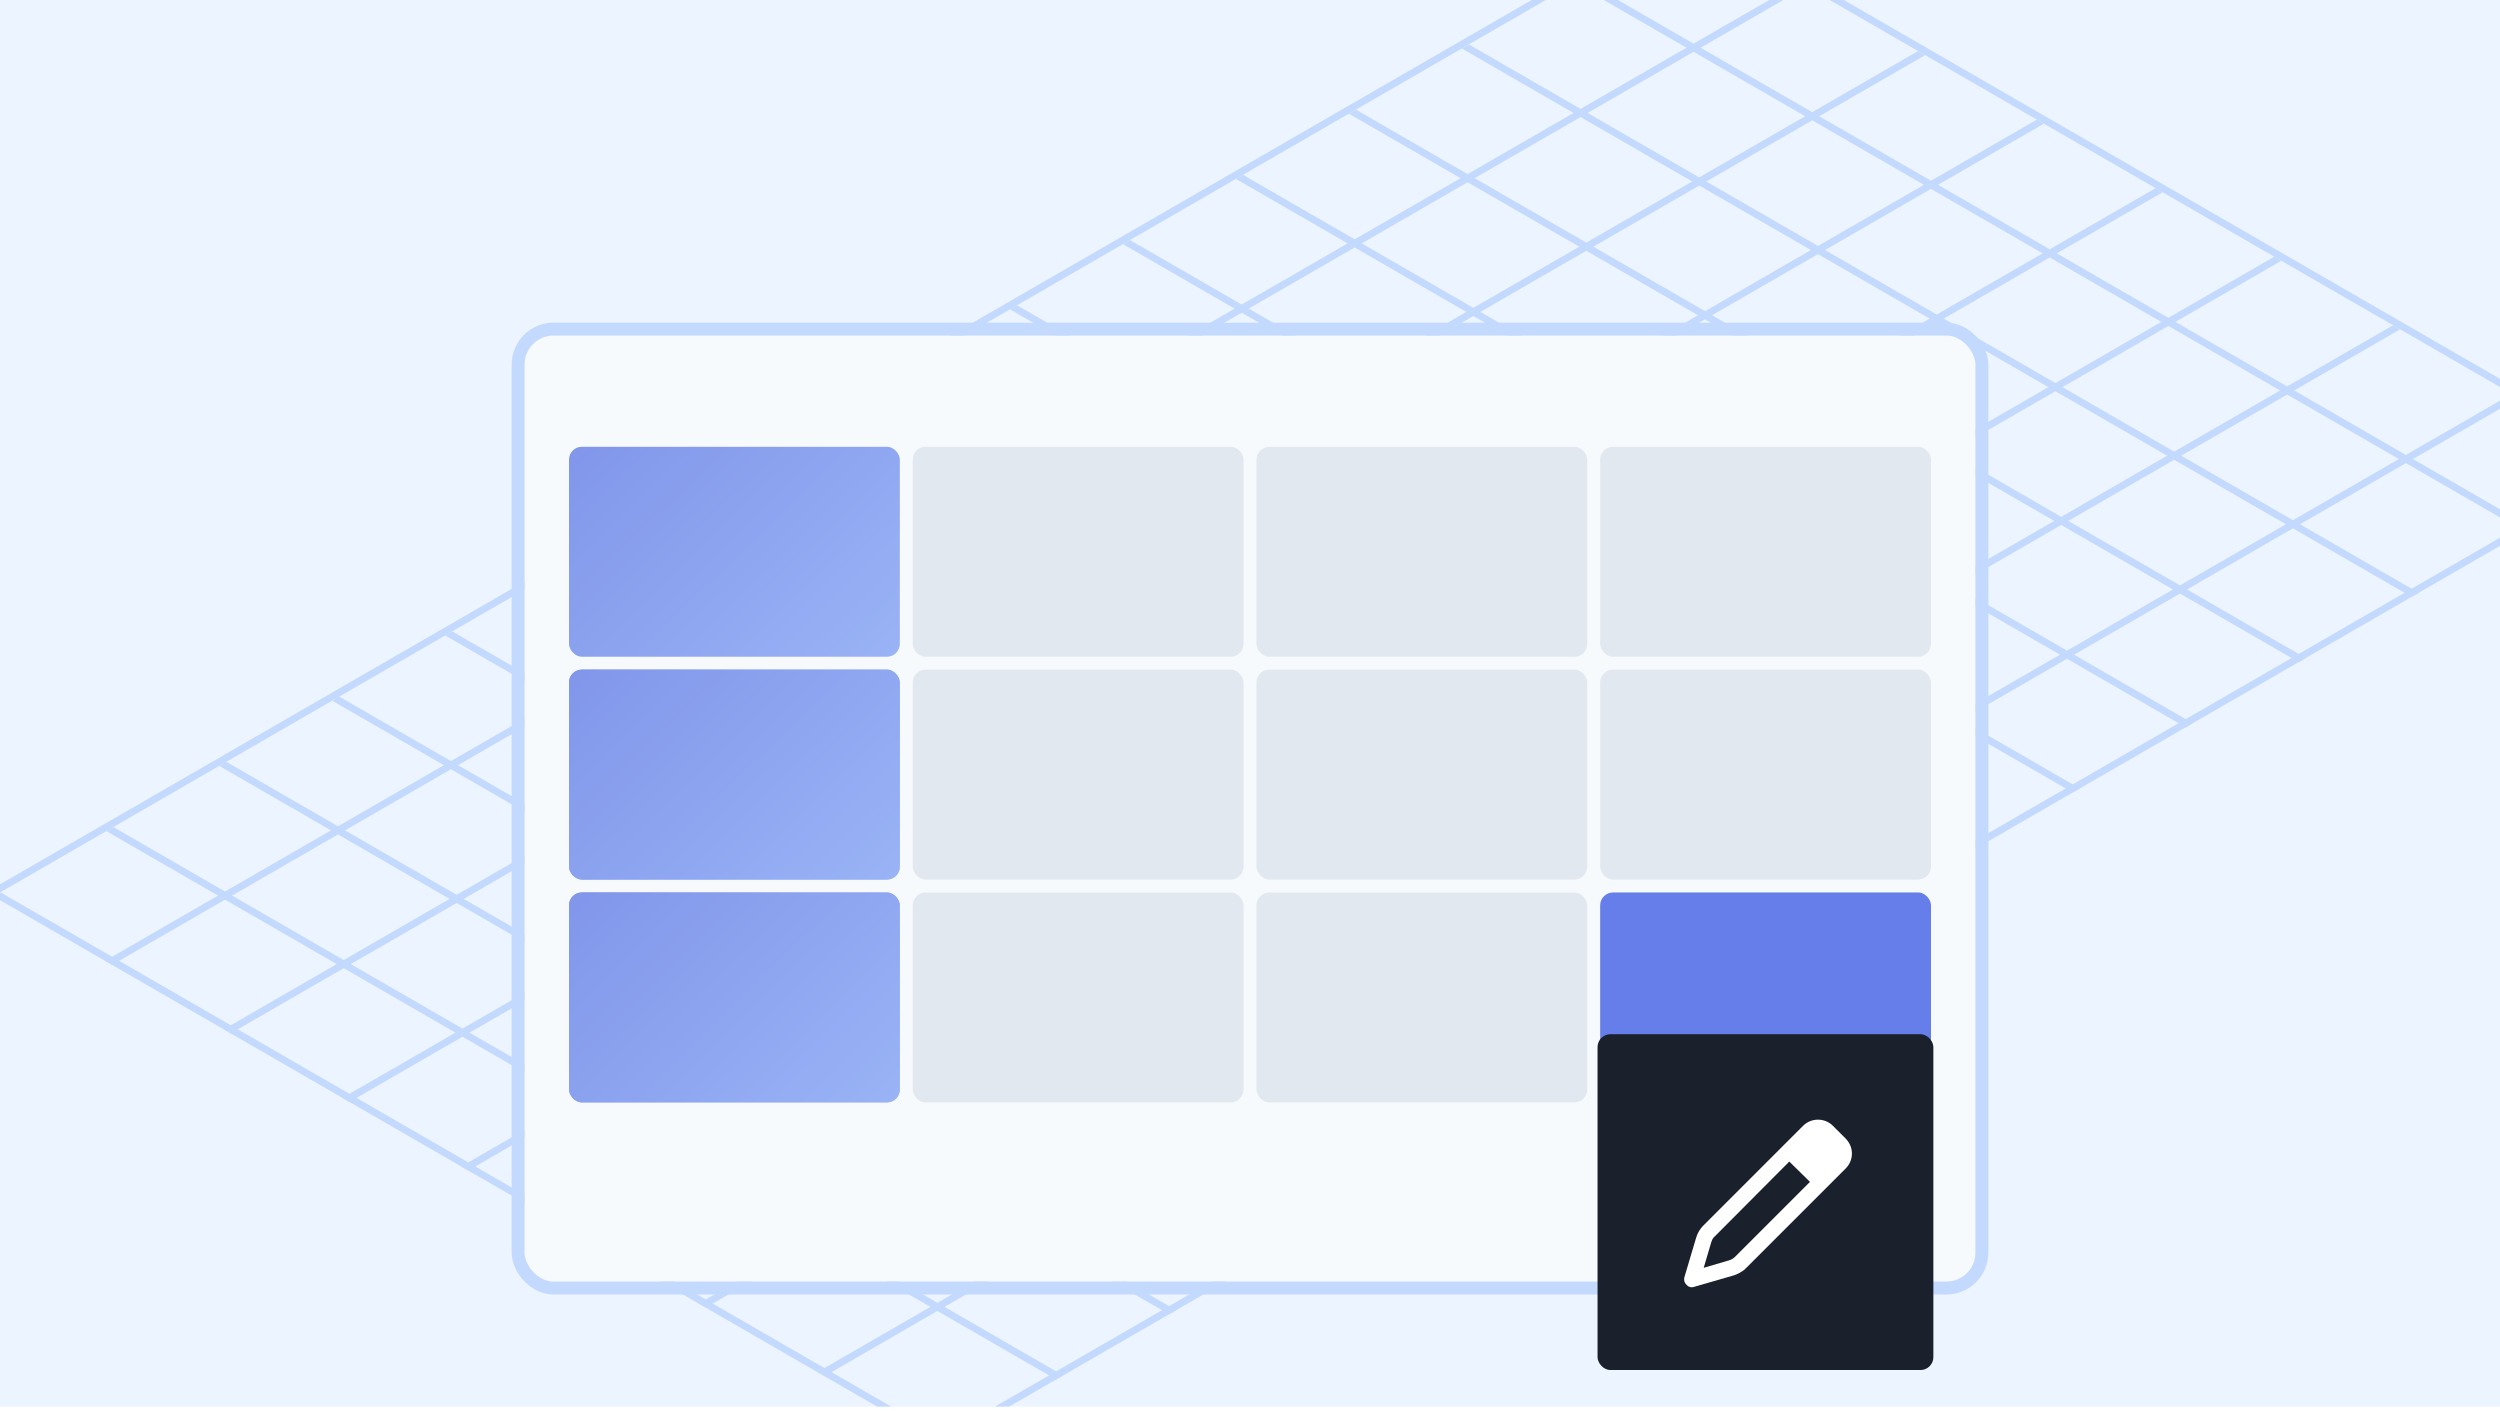 <svg width="388" height="219" viewBox="0 0 388 219" fill="none" xmlns="http://www.w3.org/2000/svg">
<g clip-path="url(#clip0_9536_1339)">
<rect width="388" height="218.307" fill="#EBF4FF"/>
<line y1="-0.633" x2="303.668" y2="-0.633" transform="matrix(0.866 -0.5 0.866 0.5 -1.039 139.111)" stroke="#C3DAFE" stroke-width="1.265"/>
<line y1="-0.633" x2="303.668" y2="-0.633" transform="matrix(0.866 -0.5 0.866 0.5 17.393 149.751)" stroke="#C3DAFE" stroke-width="1.265"/>
<line y1="-0.633" x2="303.668" y2="-0.633" transform="matrix(0.866 -0.5 0.866 0.5 35.81 160.385)" stroke="#C3DAFE" stroke-width="1.265"/>
<line y1="-0.633" x2="303.668" y2="-0.633" transform="matrix(0.866 -0.5 0.866 0.5 54.242 171.025)" stroke="#C3DAFE" stroke-width="1.265"/>
<line y1="-0.633" x2="303.668" y2="-0.633" transform="matrix(0.866 -0.5 0.866 0.5 72.676 181.664)" stroke="#C3DAFE" stroke-width="1.265"/>
<line y1="-0.633" x2="303.668" y2="-0.633" transform="matrix(0.866 -0.5 0.866 0.5 91.096 192.299)" stroke="#C3DAFE" stroke-width="1.265"/>
<line y1="-0.633" x2="303.668" y2="-0.633" transform="matrix(0.866 -0.5 0.866 0.5 109.525 202.944)" stroke="#C3DAFE" stroke-width="1.265"/>
<line y1="-0.633" x2="303.668" y2="-0.633" transform="matrix(0.866 -0.5 0.866 0.5 127.957 213.583)" stroke="#C3DAFE" stroke-width="1.265"/>
<line y1="-0.633" x2="303.668" y2="-0.633" transform="matrix(0.866 -0.5 0.866 0.5 146.379 224.218)" stroke="#C3DAFE" stroke-width="1.265"/>
<line y1="-0.633" x2="170.223" y2="-0.633" transform="matrix(0.866 0.5 -0.866 0.5 139.223 58.14)" stroke="#C3DAFE" stroke-width="1.265"/>
<line y1="-0.633" x2="170.223" y2="-0.633" transform="matrix(0.866 0.5 -0.866 0.5 121.689 68.26)" stroke="#C3DAFE" stroke-width="1.265"/>
<line y1="-0.633" x2="170.223" y2="-0.633" transform="matrix(0.866 0.5 -0.866 0.5 261.951 -12.711)" stroke="#C3DAFE" stroke-width="1.265"/>
<line y1="-0.633" x2="170.223" y2="-0.633" transform="matrix(0.866 0.5 -0.866 0.5 104.156 78.379)" stroke="#C3DAFE" stroke-width="1.265"/>
<line y1="-0.633" x2="170.223" y2="-0.633" transform="matrix(0.866 0.5 -0.866 0.5 244.418 -2.592)" stroke="#C3DAFE" stroke-width="1.265"/>
<line y1="-0.633" x2="170.223" y2="-0.633" transform="matrix(0.866 0.5 -0.866 0.5 86.625 88.504)" stroke="#C3DAFE" stroke-width="1.265"/>
<line y1="-0.633" x2="170.223" y2="-0.633" transform="matrix(0.866 0.5 -0.866 0.5 226.885 7.533)" stroke="#C3DAFE" stroke-width="1.265"/>
<line y1="-0.633" x2="170.223" y2="-0.633" transform="matrix(0.866 0.5 -0.866 0.5 69.092 98.623)" stroke="#C3DAFE" stroke-width="1.265"/>
<line y1="-0.633" x2="170.223" y2="-0.633" transform="matrix(0.866 0.5 -0.866 0.5 209.354 17.652)" stroke="#C3DAFE" stroke-width="1.265"/>
<line y1="-0.633" x2="170.223" y2="-0.633" transform="matrix(0.866 0.5 -0.866 0.5 51.559 108.747)" stroke="#C3DAFE" stroke-width="1.265"/>
<line y1="-0.633" x2="170.223" y2="-0.633" transform="matrix(0.866 0.5 -0.866 0.5 191.82 27.772)" stroke="#C3DAFE" stroke-width="1.265"/>
<line y1="-0.633" x2="170.223" y2="-0.633" transform="matrix(0.866 0.5 -0.866 0.5 34.025 118.867)" stroke="#C3DAFE" stroke-width="1.265"/>
<line y1="-0.633" x2="170.223" y2="-0.633" transform="matrix(0.866 0.5 -0.866 0.5 174.287 37.896)" stroke="#C3DAFE" stroke-width="1.265"/>
<line y1="-0.633" x2="170.223" y2="-0.633" transform="matrix(0.866 0.5 -0.866 0.5 16.494 128.986)" stroke="#C3DAFE" stroke-width="1.265"/>
<line y1="-0.633" x2="170.223" y2="-0.633" transform="matrix(0.866 0.5 -0.866 0.5 156.754 48.016)" stroke="#C3DAFE" stroke-width="1.265"/>
<line y1="-0.633" x2="170.223" y2="-0.633" transform="matrix(0.866 0.5 -0.866 0.5 -1.039 139.111)" stroke="#C3DAFE" stroke-width="1.265"/>
<g filter="url(#filter0_ddd_9536_1339)">
<rect x="81.408" y="30.076" width="225.183" height="146.832" rx="4.509" fill="#F7FAFC"/>
<rect x="80.408" y="29.076" width="227.183" height="148.832" rx="5.509" stroke="#C3DAFE" stroke-width="2"/>
</g>
<rect x="88.309" y="69.339" width="51.345" height="32.585" rx="2" fill="url(#paint0_linear_9536_1339)"/>
<rect x="88.309" y="103.924" width="51.345" height="32.585" rx="2" fill="url(#paint1_linear_9536_1339)"/>
<rect x="88.309" y="103.924" width="51.345" height="32.585" rx="2" fill="url(#paint2_linear_9536_1339)"/>
<rect x="88.309" y="138.509" width="51.345" height="32.585" rx="2" fill="url(#paint3_linear_9536_1339)"/>
<rect x="88.309" y="138.509" width="51.345" height="32.585" rx="2" fill="url(#paint4_linear_9536_1339)"/>
<rect x="141.654" y="69.339" width="51.345" height="32.585" rx="2" fill="#E2E8F0"/>
<rect x="141.654" y="103.924" width="51.345" height="32.585" rx="2" fill="#E2E8F0"/>
<rect x="141.654" y="138.509" width="51.345" height="32.585" rx="2" fill="#E2E8F0"/>
<rect x="195" y="69.339" width="51.345" height="32.585" rx="2" fill="#E2E8F0"/>
<rect x="195" y="103.924" width="51.345" height="32.585" rx="2" fill="#E2E8F0"/>
<rect x="195" y="138.509" width="51.345" height="32.585" rx="2" fill="#E2E8F0"/>
<rect x="248.346" y="69.339" width="51.345" height="32.585" rx="2" fill="#E2E8F0"/>
<rect x="248.346" y="103.924" width="51.345" height="32.585" rx="2" fill="#E2E8F0"/>
<rect x="248.346" y="138.509" width="51.345" height="32.585" rx="2" fill="#667EEA"/>
<g filter="url(#filter1_ddd_9536_1339)">
<rect x="247.939" y="138.509" width="52.119" height="52.119" rx="2" fill="#1A202C"/>
<path d="M264.365 168.198L279.837 152.725C281.11 151.453 283.197 151.453 284.469 152.725L286.454 154.71C286.607 154.863 286.759 155.066 286.861 155.219C287.726 156.491 287.574 158.222 286.454 159.342L270.981 174.814C270.93 174.865 270.829 174.916 270.778 175.018C270.269 175.425 269.709 175.731 269.098 175.934L262.939 177.716C262.532 177.868 262.074 177.767 261.769 177.41C261.413 177.105 261.311 176.647 261.413 176.24L263.245 170.081C263.448 169.368 263.856 168.707 264.365 168.198ZM265.586 170.794L264.415 174.764L268.385 173.593C268.691 173.491 268.996 173.338 269.251 173.084L280.906 161.428L277.7 158.273L266.095 169.928C266.044 169.928 266.044 169.979 265.993 170.03C265.79 170.234 265.688 170.488 265.586 170.794Z" fill="white"/>
</g>
</g>
<defs>
<filter id="filter0_ddd_9536_1339" x="33.408" y="-17.924" width="321.182" height="256.832" filterUnits="userSpaceOnUse" color-interpolation-filters="sRGB">
<feFlood flood-opacity="0" result="BackgroundImageFix"/>
<feColorMatrix in="SourceAlpha" type="matrix" values="0 0 0 0 0 0 0 0 0 0 0 0 0 0 0 0 0 0 127 0" result="hardAlpha"/>
<feOffset dy="18"/>
<feGaussianBlur stdDeviation="21"/>
<feColorMatrix type="matrix" values="0 0 0 0 0.09 0 0 0 0 0.169 0 0 0 0 0.302 0 0 0 0.08 0"/>
<feBlend mode="normal" in2="BackgroundImageFix" result="effect1_dropShadow_9536_1339"/>
<feColorMatrix in="SourceAlpha" type="matrix" values="0 0 0 0 0 0 0 0 0 0 0 0 0 0 0 0 0 0 127 0" result="hardAlpha"/>
<feOffset dy="4"/>
<feGaussianBlur stdDeviation="13"/>
<feColorMatrix type="matrix" values="0 0 0 0 0.09 0 0 0 0 0.169 0 0 0 0 0.302 0 0 0 0.05 0"/>
<feBlend mode="normal" in2="effect1_dropShadow_9536_1339" result="effect2_dropShadow_9536_1339"/>
<feColorMatrix in="SourceAlpha" type="matrix" values="0 0 0 0 0 0 0 0 0 0 0 0 0 0 0 0 0 0 127 0" result="hardAlpha"/>
<feOffset/>
<feGaussianBlur stdDeviation="23"/>
<feComposite in2="hardAlpha" operator="out"/>
<feColorMatrix type="matrix" values="0 0 0 0 0.09 0 0 0 0 0.169 0 0 0 0 0.302 0 0 0 0.01 0"/>
<feBlend mode="normal" in2="effect2_dropShadow_9536_1339" result="effect3_dropShadow_9536_1339"/>
<feBlend mode="normal" in="SourceGraphic" in2="effect3_dropShadow_9536_1339" result="shape"/>
</filter>
<filter id="filter1_ddd_9536_1339" x="201.939" y="92.509" width="144.525" height="158.119" filterUnits="userSpaceOnUse" color-interpolation-filters="sRGB">
<feFlood flood-opacity="0" result="BackgroundImageFix"/>
<feColorMatrix in="SourceAlpha" type="matrix" values="0 0 0 0 0 0 0 0 0 0 0 0 0 0 0 0 0 0 127 0" result="hardAlpha"/>
<feOffset dy="18"/>
<feGaussianBlur stdDeviation="21"/>
<feColorMatrix type="matrix" values="0 0 0 0 0.09 0 0 0 0 0.169 0 0 0 0 0.302 0 0 0 0.08 0"/>
<feBlend mode="normal" in2="BackgroundImageFix" result="effect1_dropShadow_9536_1339"/>
<feColorMatrix in="SourceAlpha" type="matrix" values="0 0 0 0 0 0 0 0 0 0 0 0 0 0 0 0 0 0 127 0" result="hardAlpha"/>
<feOffset dy="4"/>
<feGaussianBlur stdDeviation="13"/>
<feColorMatrix type="matrix" values="0 0 0 0 0.09 0 0 0 0 0.169 0 0 0 0 0.302 0 0 0 0.05 0"/>
<feBlend mode="normal" in2="effect1_dropShadow_9536_1339" result="effect2_dropShadow_9536_1339"/>
<feColorMatrix in="SourceAlpha" type="matrix" values="0 0 0 0 0 0 0 0 0 0 0 0 0 0 0 0 0 0 127 0" result="hardAlpha"/>
<feOffset/>
<feGaussianBlur stdDeviation="23"/>
<feComposite in2="hardAlpha" operator="out"/>
<feColorMatrix type="matrix" values="0 0 0 0 0.09 0 0 0 0 0.169 0 0 0 0 0.302 0 0 0 0.01 0"/>
<feBlend mode="normal" in2="effect2_dropShadow_9536_1339" result="effect3_dropShadow_9536_1339"/>
<feBlend mode="normal" in="SourceGraphic" in2="effect3_dropShadow_9536_1339" result="shape"/>
</filter>
<linearGradient id="paint0_linear_9536_1339" x1="36.917" y1="-12.007" x2="160.887" y2="114.876" gradientUnits="userSpaceOnUse">
<stop stop-color="#5A67D8"/>
<stop offset="0.995" stop-color="#A3BFFA"/>
</linearGradient>
<linearGradient id="paint1_linear_9536_1339" x1="73.593" y1="70.201" x2="156.538" y2="153.56" gradientUnits="userSpaceOnUse">
<stop stop-color="#5A67D8"/>
<stop offset="0.635" stop-color="#A3BFFA"/>
<stop offset="1" stop-color="#A3BFFA"/>
</linearGradient>
<linearGradient id="paint2_linear_9536_1339" x1="36.917" y1="22.578" x2="160.887" y2="149.461" gradientUnits="userSpaceOnUse">
<stop stop-color="#5A67D8"/>
<stop offset="0.995" stop-color="#A3BFFA"/>
</linearGradient>
<linearGradient id="paint3_linear_9536_1339" x1="73.593" y1="104.785" x2="156.538" y2="188.145" gradientUnits="userSpaceOnUse">
<stop stop-color="#5A67D8"/>
<stop offset="0.635" stop-color="#A3BFFA"/>
<stop offset="1" stop-color="#A3BFFA"/>
</linearGradient>
<linearGradient id="paint4_linear_9536_1339" x1="36.917" y1="57.163" x2="160.887" y2="184.046" gradientUnits="userSpaceOnUse">
<stop stop-color="#5A67D8"/>
<stop offset="0.995" stop-color="#A3BFFA"/>
</linearGradient>
<clipPath id="clip0_9536_1339">
<rect width="388" height="218.307" fill="white"/>
</clipPath>
</defs>
</svg>
